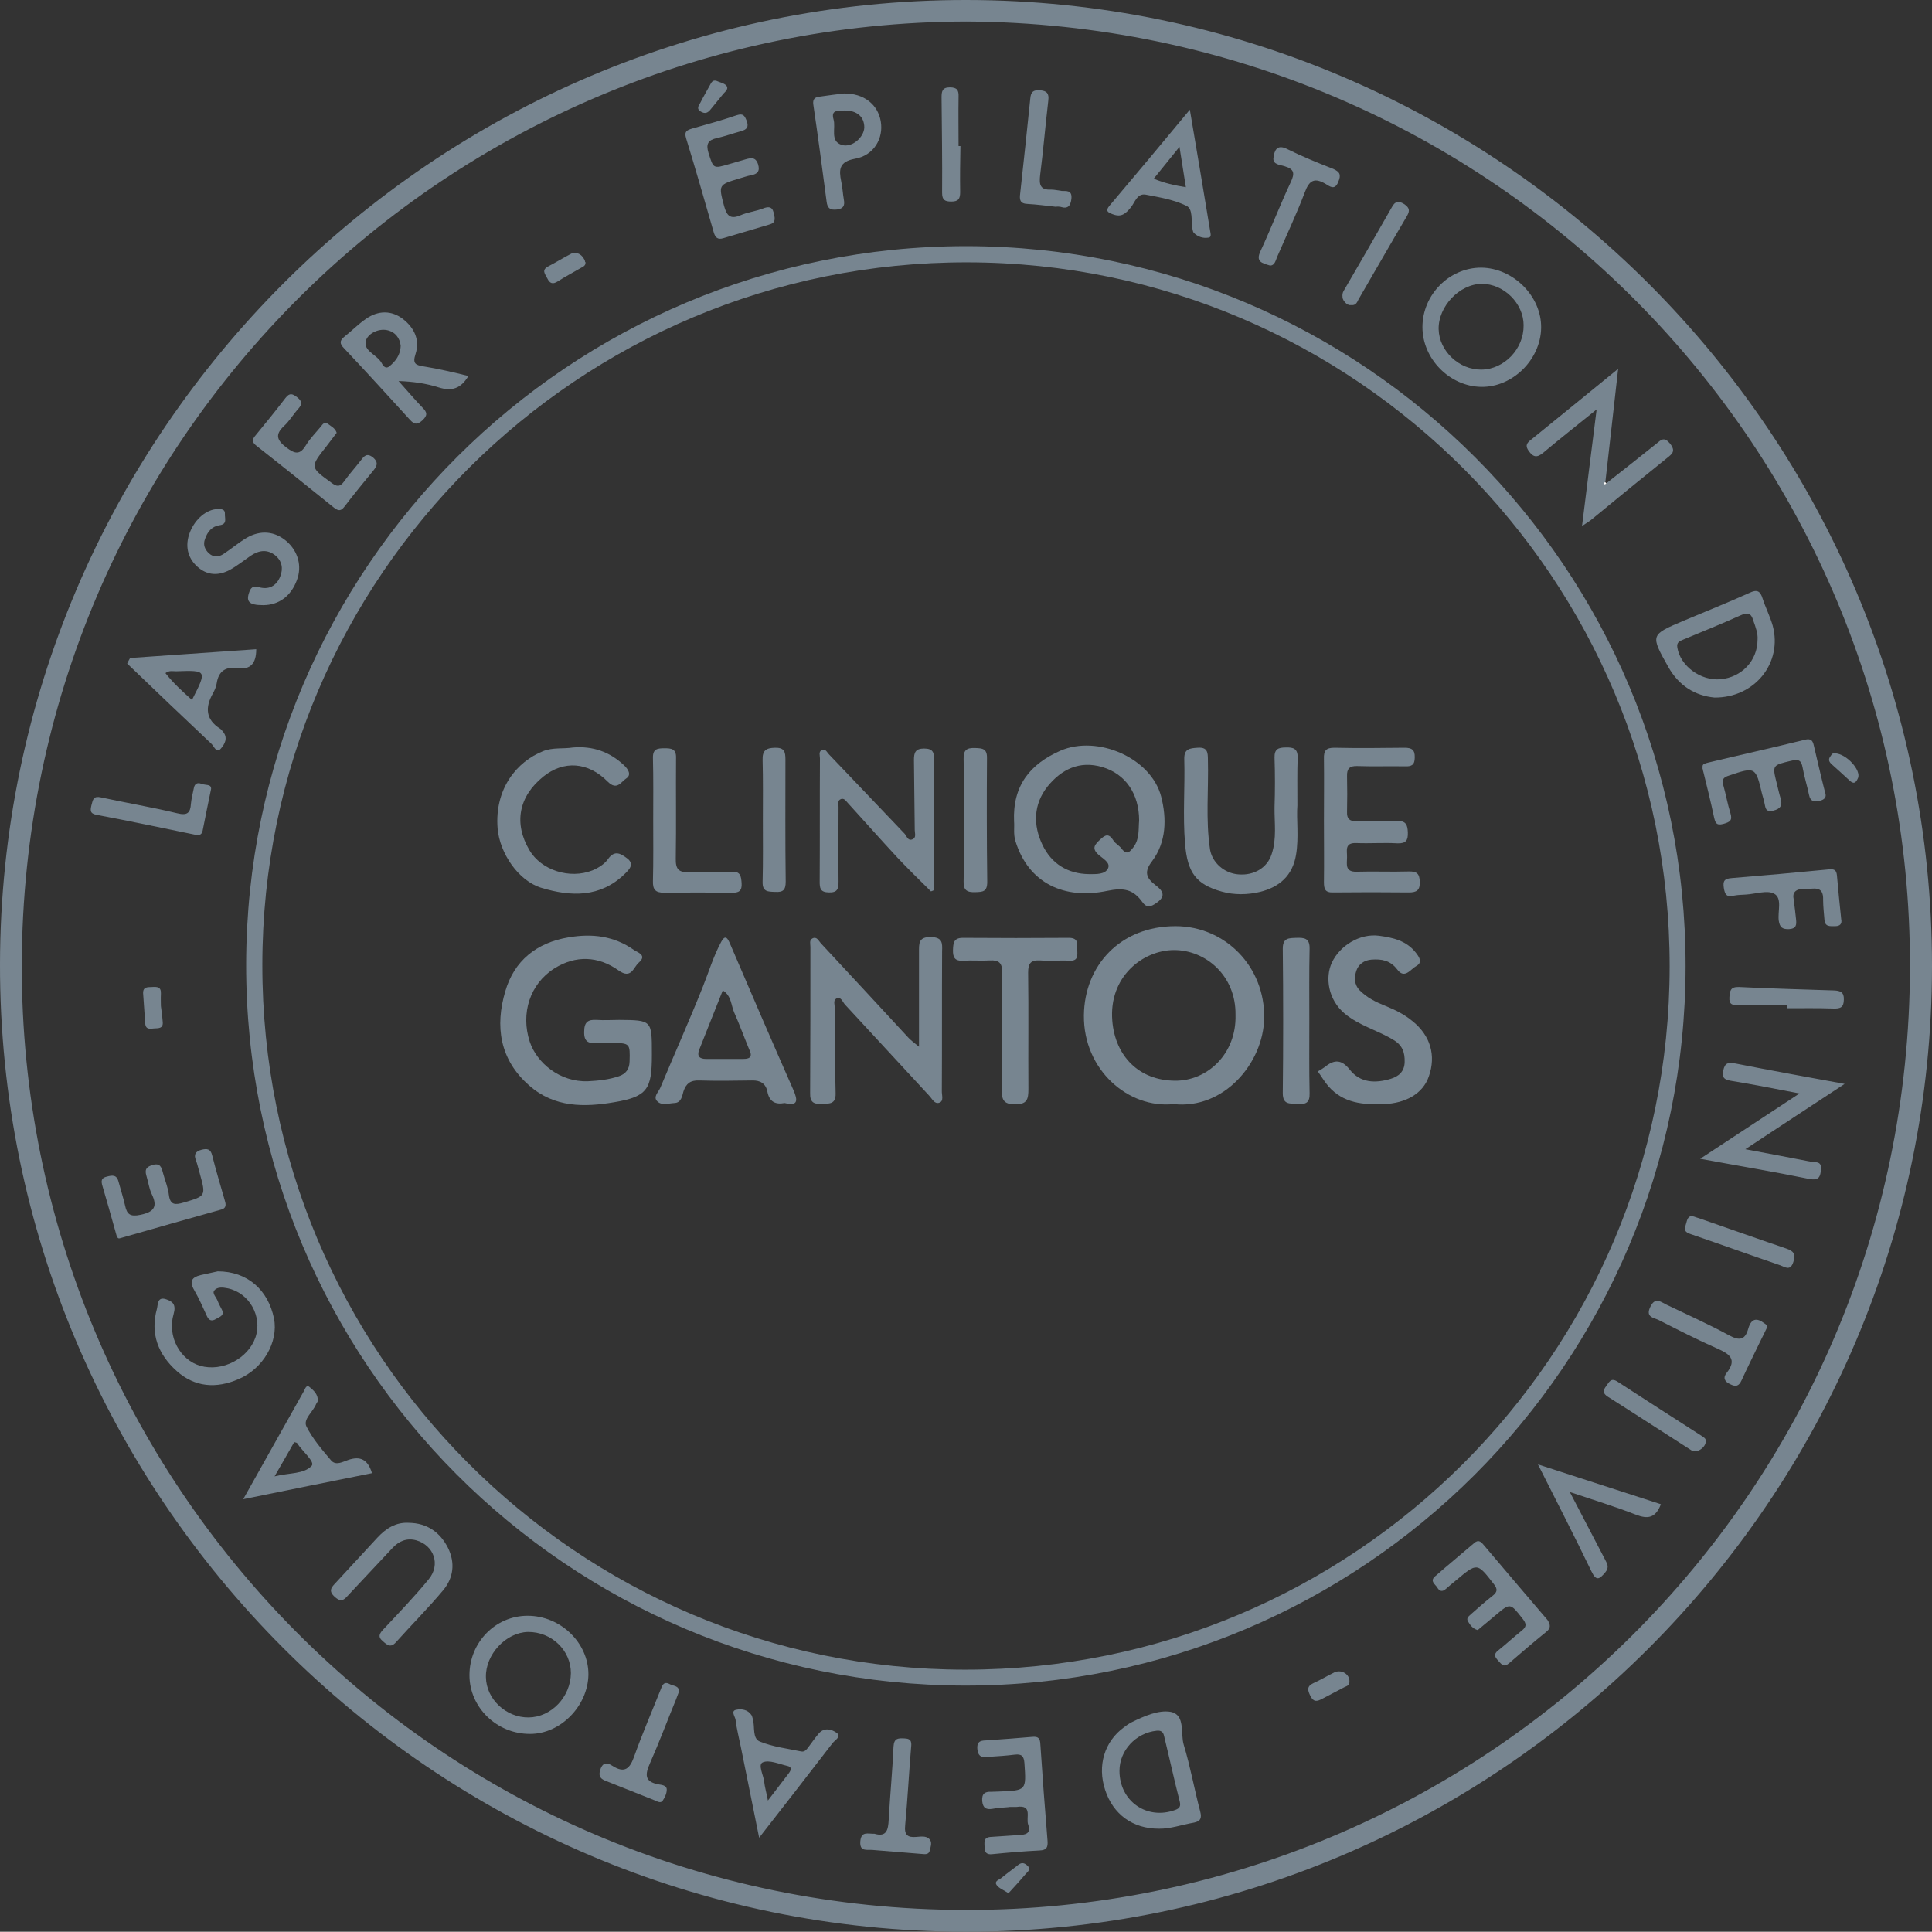 <?xml version="1.0" encoding="utf-8"?>
<!-- Generator: Adobe Illustrator 25.4.1, SVG Export Plug-In . SVG Version: 6.00 Build 0)  -->
<svg version="1.1" id="Calque_1" xmlns="http://www.w3.org/2000/svg" xmlns:xlink="http://www.w3.org/1999/xlink" x="0px" y="0px"
	 viewBox="0 0 727.6 727.5" style="enable-background:new 0 0 727.6 727.5;" xml:space="preserve">
<rect x="0" y="0" width="727.6" height="727.5" fill="#333333" stroke="none"/>
<style type="text/css">
	.st0{fill:#778590;}
	.st1{fill:#FDFDFD;}
</style>
<g>
	<path class="st0" d="M363.9,0C163.7-0.1,0.3,163,0,363.1c-0.3,200.6,163.1,364.3,363.7,364.4c200.4,0.1,363.8-163.2,363.9-363.6
		C727.7,163.6,564.3,0.1,363.9,0z M363.6,719.3C165.1,719,7.8,558.3,8.2,363.3C8.7,165.2,169,8.5,364,8.1
		c198.5,1,355.8,161.2,355.3,356.2C718.9,562.4,558.5,719.6,363.6,719.3z"/>
	<path class="st1" d="M641.4,289.6c0-0.2-0.1-0.3-0.1-0.5C641.2,289.3,641.3,289.5,641.4,289.6c0.1,0.3,0.2,0.6,0.2,1
		C641.5,290.3,641.4,290,641.4,289.6z M508.9,115c0.1,0,0.1,0,0.2,0c0,0,0.1,0,0.1,0H508.9z"/>
	<path class="st0" d="M363.9,92.7C214.4,92.7,93,213.7,92.7,363.1c-0.2,150,121,271.6,270.9,271.7c149.7,0,271.1-121.2,271.2-270.9
		C634.9,214.2,513.6,92.8,363.9,92.7z M363.4,628.8C217.2,628.7,98.6,509.7,98.8,363.3C98.9,217.1,218,98.5,364.4,98.8
		C510.4,99,628.9,217.9,628.8,364C628.7,510.3,509.8,628.9,363.4,628.8z"/>
	<path class="st0" d="M685.8,440.2c-0.2,2.9-0.7,4.5-4.4,3.8c-13.2-2.7-26.5-4.9-41.1-7.6c12.7-8.3,24.4-16.1,37.4-24.6
		c-9.4-1.8-17.4-3.4-25.4-4.7c-2.5-0.4-4-0.9-3.3-4c0.6-2.8,1.8-3.1,4.5-2.6c13.2,2.6,26.4,5,41.2,7.7
		c-12.9,8.5-24.7,16.2-37.4,24.6c9,1.7,17.1,3.2,25.2,4.8C684.1,437.7,686,437.5,685.8,440.2z"/>
	<path class="st0" d="M627.8,172.5c-9.6,7.7-19.1,15.5-28.6,23.3c-0.9,0.7-1.8,1.2-3.4,2.3c1.8-14.7,3.6-28.7,5.5-43.9
		c-7.3,5.9-13.8,11-20.1,16.3c-2.4,2-3.8,1.7-5.5-0.7c-1.1-1.6-1-2.6,0.4-3.8c10.8-8.8,21.6-17.5,33.3-27.1
		c-1.7,14.9-3.2,28.7-4.8,42.5c-0.4,0.3-0.6,0.7-0.1,1c0.1,0,0.4-0.3,0.6-0.5c6.2-4.9,12.5-9.8,18.7-14.8c1.8-1.5,2.9-2.7,5.1-0.1
		C631.2,169.9,629.8,170.9,627.8,172.5z"/>
	<path class="st0" d="M89.8,519.4c-8.3,3.6-16.4,3.1-23.3-3.1c-6.9-6.2-10-14-7.4-23.4c0.4-1.5,0.1-4.7,3.4-3.6
		c2.5,0.8,3.9,2,2.9,5.5c-2.5,8.5,2.4,17.4,10.1,19.6c8.2,2.3,17.9-2.7,20.7-10.7c2.7-7.9-2.3-16.8-10.4-18.5
		c-1.9-0.4-4-0.6-5.1,0.8c-0.9,1.1,0.8,2.6,1.3,4c0.4,1.1,1,2.1,1.5,3.1c1.2,2.3-0.7,2.8-2.1,3.6c-1.6,1-2.7,0.7-3.5-1.1
		c-1.5-3.3-3-6.7-4.8-9.8c-1.9-3.3-0.8-4.8,2.5-5.6c2.6-0.6,5.2-1.1,6.4-1.4c11.2,0,19,7,21.2,17.8
		C104.9,505.4,99.1,515.5,89.8,519.4z"/>
	<path class="st0" d="M557.8,100.8c-12,0-22.1,10.2-22.1,22.4c0,11.9,10.2,22.3,22.1,22.5c11.8,0.2,22.4-10.2,22.6-22.2
		C580.6,111.6,569.9,100.9,557.8,100.8z M557.9,139.2c-8.4,0.1-15.9-7-16.1-15.2c-0.2-8.6,7.9-17.1,16.3-17.1
		c8.3,0,15.7,7.4,15.7,15.6C573.9,131.4,566.5,139.1,557.9,139.2z"/>
	<path class="st0" d="M198.7,608.5c-12.1,0-21.9,10-21.9,22.4c0,12.1,10.3,22.2,22.9,22.1c11.4,0,21.7-10.5,21.9-22.3
		C221.7,618.8,211.2,608.5,198.7,608.5z M199.1,646.8c-8.5,0.1-16-6.9-16.1-15.2c-0.2-8.5,7.5-16.8,15.8-17
		c8.9-0.1,16.2,6.9,16.2,15.5C214.9,639.1,207.6,646.7,199.1,646.8z"/>
	<path class="st0" d="M667.6,235.6c-1-3.5-2.7-6.8-3.8-10.2c-0.9-2.9-2.1-3.5-5-2.1c-8.2,3.7-16.5,7-24.8,10.5
		c-12.5,5.3-12.5,5.3-5.7,17.4c4,7.1,10.1,10.8,17.4,11.5C660.9,262.8,671.4,249.6,667.6,235.6z M661.9,240.9
		c0,8-6.1,14.2-13.9,14.9c-7.5,0.7-15.2-5-16.3-11.9c-0.4-2.2,1.1-2.5,2.4-3.1c7.2-3,14.4-5.9,21.5-9.1c2.6-1.2,3.9-0.8,4.7,2
		C661.2,236.2,662.1,238.7,661.9,240.9z"/>
	<path class="st0" d="M452,682.2c-2.2-8.3-3.7-16.9-6.2-25.1c-1.3-4.3,0.7-11.3-4.9-12.4c-4.6-0.8-10,1.6-14.7,3.9
		c-1,0.5-2,1.2-2.9,1.9c-7.4,5.4-10.1,14.5-7.1,23.6c3,9.2,10.4,14.6,20.2,14.6c4.3,0.1,8.7-1.5,13.3-2.3
		C452,685.9,452.7,684.9,452,682.2z M442.7,681.6c-10.7,4-21.1-3.2-21.1-14.7c0-7.7,6.2-14.3,14-15.1c1.8-0.2,2.5,0.6,2.8,2
		c2,8.2,3.8,16.5,5.9,24.7C444.7,680.2,444.3,681,442.7,681.6z"/>
	<path class="st0" d="M159.6,138c-3.1-0.5-4.3-1-3.1-4.7c1.7-5.2-0.4-9.8-4.8-13.2c-4.2-3.2-9.2-3.3-13.9,0c-2.9,2-5.3,4.5-8.1,6.7
		c-1.9,1.5-1.8,2.7-0.1,4.4c8.3,8.8,16.5,17.8,24.7,26.8c1.7,1.9,2.8,2.1,4.8,0.3c2-1.9,1.8-3,0-4.8c-3.1-3.2-6-6.7-9-10
		c5.5,0.2,10.4,0.9,15.1,2.4c4.8,1.5,8.3,0.6,11.2-4.3C170.7,140.2,165.2,138.9,159.6,138z M146.6,138c-1.6,1.2-2.5-0.6-3-1.5
		c-1.8-3-6.9-4.4-5.8-8.2c0.7-2.5,4.4-4.6,7.8-4c3.2,0.6,5,3,5.3,5.9C150.8,133.8,148.9,136.1,146.6,138z"/>
	<path class="st0" d="M49,247.8c-0.4,0.7-0.8,1.4-1.1,2.1C58.4,260,69,270.1,79.6,280.1c1,0.9,1.9,3.8,3.6,1.8
		c1.3-1.5,2.8-3.9,0.8-6.3c-0.3-0.4-0.6-0.8-1-1.1c-5.6-3.5-5.8-8.1-2.8-13.4c0.6-1.1,1.2-2.4,1.4-3.7c0.7-4.7,3.4-6.4,7.9-5.8
		c4.8,0.7,7-1.7,7-7.1C80.7,245.6,64.8,246.7,49,247.8z M72.3,263.6c-3.6-3.2-7-6.3-10-10.1c1.4-1.1,2.8-0.7,4-0.7
		C78,252.4,78,252.4,72.3,263.6z"/>
	<path class="st0" d="M166.9,598.9c-5.7,6.8-11.9,13-17.8,19.6c-2,2.2-3.3,1-4.9-0.4c-2.1-1.7-1.2-3,0.2-4.5
		c5.8-6.2,11.7-12.3,17.1-18.9c4.5-5.5,1.9-12.7-4.7-14.6c-3.6-1-6.6,0.3-9,2.9c-5.5,5.8-10.9,11.7-16.4,17.5
		c-1.5,1.6-2.6,3.3-5.2,1c-2.8-2.4-1.3-3.8,0.4-5.6c5.2-5.6,10.4-11.3,15.6-16.9c3.2-3.4,6.9-5.8,11.8-5.5
		c6.8,0.1,11.7,3.5,14.7,9.4C171.5,588.6,170.8,594.2,166.9,598.9z"/>
	<path class="st0" d="M131.2,549.8c-2.1,0.7-4.7,2.3-6.5,0.2c-3.4-4-7-8.2-9.3-12.8c-1.3-2.7,2.4-5.4,3.6-8.3
		c0.2-0.5,0.6-0.9,0.7-1.3c0.1-2.5-1.6-4-3.2-5.3c-1.1-0.9-1.6,0.7-2,1.5c-7.5,13.3-14.9,26.6-22.9,40.8c16.7-3.4,32.5-6.6,48.5-9.8
		C138.5,549.6,135.7,548.3,131.2,549.8z M117.4,552c-2.9,3.2-8.4,2.6-14,4c2.9-5,5.2-9,7.4-12.9c0.6,0.2,1,0.2,1.1,0.4
		C113.8,546.5,118.7,550.5,117.4,552z"/>
	<path class="st0" d="M391.5,696.9c-6,0.3-11.9,0.8-17.9,1.4c-1.9,0.2-2.8-0.6-2.8-2.5c0-1.8-0.6-3.8,2.3-4c3.5-0.2,7-0.5,10.5-0.7
		c2.6-0.1,4.8-0.5,3.6-4c-0.9-2.6,1.8-7.5-4.3-6.6c-0.3,0-0.6,0-0.9,0c-0.5,0-1,0-1.6,0c-0.3,0-0.5,0.1-0.8,0.1
		c-1.9,0.2-3.8,0.2-5.7,0.6c-2.5,0.4-3.7-0.2-4-2.9c-0.2-2.8,1-3.6,3.4-3.5c1,0,2-0.1,3-0.1c10.3-0.4,10.2-0.4,9.5-10.7
		c-0.2-2.6-1-3.5-3.6-3.2c-3.1,0.4-6.3,0.6-9.4,0.8c-2.1,0.2-4.3,0.7-4.7-2.7c-0.4-3.5,1.7-3.4,3.9-3.5c5.6-0.4,11.3-0.8,16.9-1.3
		c2.3-0.2,2.8,0.8,2.9,2.8c0.8,12.1,1.7,24.2,2.7,36.3C394.7,695.7,394.2,696.8,391.5,696.9z"/>
	<path class="st0" d="M315.1,652.6c-1.8-1.3-4.6-2.2-6.7,0.2c-1.4,1.6-2.6,3.4-3.9,5.1c-0.7,0.9-1.4,2-2.8,1.7
		c-5.2-1.1-10.6-1.7-15.5-3.7c-3-1.2-1.8-5.6-2.7-8.6c-0.2-0.5-0.2-1-0.5-1.4c-1.4-2.1-3.8-2.4-5.7-2c-2.2,0.4-0.5,2.5-0.3,3.7
		c0.4,3.4,1.3,6.8,2,10.3c2.2,11,4.5,22.1,6.9,34.2c9.8-12.6,18.8-24.1,27.7-35.7C314.4,655.4,317,654,315.1,652.6z M297,667.9
		c-2.4,3.1-4.8,6.3-7.8,10.2c-0.6-3.2-1.2-5.1-1.4-7.1c-0.3-2.6-2.5-6.5-0.5-7.3c2.4-1,6,0.6,9,1.3C298.4,665.4,298,666.6,297,667.9
		z"/>
	<path class="st0" d="M455.7,86.7c-2.4-14.7-4.9-29.4-7.6-45.4c-10.5,12.7-20.3,24.4-30.2,36.1c-1.6,1.9-1,2.5,1.2,3.3
		c3.2,1.2,4.8-0.2,6.7-2.5c1.6-1.9,2.4-5.5,5.7-4.9c5.2,1,10.6,1.9,15.3,4.2c2.6,1.2,1.7,5.7,2.3,8.8c0.1,0.5,0.2,1.1,0.5,1.4
		c1.5,1.5,3.5,2.1,5.4,1.8C456.5,89.4,455.8,87.7,455.7,86.7z M434.5,67.3c3.1-3.8,6-7.4,9.7-12c0.9,5.8,1.6,10.2,2.4,15.2
		C442.3,69.8,438.6,69,434.5,67.3z"/>
	<path class="st0" d="M289.6,84.6c-5.7,1.7-11.5,3.4-17.2,5.1c-2,0.6-3-0.1-3.6-2.2c-3.4-11.8-6.8-23.7-10.4-35.4
		c-0.8-2.6,0.3-3.1,2.3-3.7c5.6-1.6,11.2-3.1,16.7-5c2.5-0.8,3,0.1,3.8,2.1c0.9,2.4,0,3.3-2.1,3.9c-3,0.8-6,1.9-9.1,2.6
		c-3.3,0.7-4.2,2.2-3.2,5.5c1.9,6,1.7,6.1,7.8,4.3c2.1-0.6,4.1-1.2,6.2-1.8c2.1-0.6,3.8-0.9,4.7,1.9c0.8,2.6-0.3,3.7-2.7,4.1
		c-1.5,0.3-2.9,0.8-4.3,1.2c-8,2.4-7.9,2.4-5.8,10.4c1,3.6,2.3,5.1,6.1,3.5c2.7-1.2,5.8-1.5,8.6-2.6c3.7-1.5,3.8,1.1,4.2,2.6
		C292.2,83.8,290.9,84.2,289.6,84.6z"/>
	<path class="st0" d="M685.3,301.6c-2,0.5-3.5,0.3-4-2.2c-0.7-3.4-1.8-6.8-2.4-10.2c-0.5-2.8-1.4-3.4-4.3-2.7
		c-7.1,1.7-7.2,1.6-5.5,8.4c0.5,1.9,0.9,3.9,1.5,5.8c0.7,2.5,0.1,3.9-2.8,4.6c-3,0.7-2.9-1.2-3.3-2.9c-0.2-1.1-0.6-2.2-0.9-3.4
		c-2.4-10.2-2.5-10.3-12.5-6.9c-1.9,0.6-2.8,1.4-2.1,3.6c1,3.5,1.6,7.1,2.7,10.6c0.8,2.7-0.2,3.3-2.7,4c-2.7,0.7-3-0.5-3.5-2.6
		c-1.2-5.7-2.6-11.3-4-17c-0.1-0.3-0.2-0.6-0.2-1c-0.1-0.2-0.1-0.3-0.1-0.5c0-0.2,0-0.3,0-0.4c0-0.1,0-0.2,0-0.2v0
		c0-0.1,0-0.1,0-0.2c0.1-0.2,0.1-0.3,0.2-0.4c0,0,0.1-0.1,0.1-0.1c0.1-0.1,0.2-0.2,0.3-0.2c0.4-0.2,1-0.4,1.5-0.5
		c12.1-2.9,24.3-5.6,36.4-8.6c2.3-0.6,3,0.3,3.4,2.2c1.4,5.8,2.7,11.7,4.2,17.5C688,300.1,687.3,301.1,685.3,301.6z"/>
	<path class="st0" d="M83.4,455.5c-12.5,3.5-24.9,7-38.1,10.8c-1.3,0.5-1.4-1.2-1.8-2.4c-1.6-5.7-3.2-11.5-4.9-17.2
		c-0.6-2-0.5-3.1,1.7-3.6c1.9-0.5,3.6-0.8,4.3,1.8c0.8,3,1.8,6,2.5,9.1c0.7,3.4,2,4.3,5.8,3.5c5.3-1.1,6.5-3.2,4.2-7.9
		c-0.9-1.9-1.2-4.2-1.8-6.2c-0.6-2.1-1-3.6,1.9-4.6c3.2-1,3.6,0.8,4.2,3c0.7,2.7,1.9,5.4,2.2,8.2c0.5,3.9,2.4,3.8,5.5,2.9
		c8.5-2.5,8.5-2.4,6.1-11.1c-0.5-1.6-0.8-3.2-1.4-4.8c-0.9-2.2-0.2-3.4,2.1-4c2-0.5,3.4-0.4,4,2.1c1.4,5.6,3.1,11.2,4.7,16.8
		C85,453.2,85.5,454.9,83.4,455.5z"/>
	<path class="st0" d="M140.7,177.1c-3.7,4.5-7.4,9-10.9,13.6c-1.3,1.7-2.2,1.9-4,0.5c-9.7-7.8-19.4-15.6-29.2-23.3
		c-1.8-1.4-1.7-2.4-0.3-4c3.8-4.6,7.6-9.3,11.2-14c1.6-2.1,2.7-1.6,4.4-0.3c1.9,1.5,2,2.6,0.4,4.4c-1.9,2.1-3.3,4.6-5.4,6.5
		c-3.4,3.2-2.6,5.3,0.9,8c3.2,2.4,5.1,3,7.4-0.8c1.5-2.5,3.7-4.7,5.6-7c0.7-0.9,1.4-2.1,2.8-1c1.1,0.9,2.6,1.5,3.2,3.3
		c-1.2,1.6-2.5,3.3-3.8,5c-6.3,8-6.3,7.9,1.8,13.8c2,1.5,3.2,1.7,4.8-0.5c1.9-2.7,4.2-5.2,6.2-7.8c1.3-1.7,2.3-3.1,4.7-1.2
		C142.3,173.9,142.3,175.1,140.7,177.1z"/>
	<path class="st0" d="M582.4,614.5c-4.8,3.9-9.5,7.9-14.1,11.9c-2,1.7-2.8,0.4-4-0.9c-1.3-1.4-2-2.5,0-4c3-2.4,5.8-5,8.8-7.4
		c1.9-1.5,1.8-2.6,0.3-4.5c-4.7-6-4.6-6-10.3-1.2c-2.2,1.9-4.6,3.8-6.6,5.5c-2-0.6-2.8-1.9-3.6-3.2c-0.9-1.4,0.4-2.1,1.2-2.9
		c2.6-2.3,5.2-4.6,8-6.8c1.8-1.4,2-2.5,0.5-4.4c-6.3-8.1-6.2-8.2-14.3-1.4c-1.3,1.1-2.6,2.1-3.8,3.2c-1.3,1.2-2.4,0.9-3.2-0.5
		c-0.8-1.3-2.9-2.4-0.9-4.2c4.9-4.3,9.9-8.4,14.8-12.6c1.7-1.5,2.7-0.3,3.7,0.9c8,9.4,15.9,18.8,23.9,28.1
		C584,612,584,613.2,582.4,614.5z"/>
	<path class="st0" d="M111.8,218.5c-2.2,6-6.8,9.4-12.7,9.4c-5.1,0-6.5-1.2-5.3-4.7c0.6-1.9,1.5-2.7,3.6-2.1
		c3.7,1.1,6.6-0.3,8.1-3.9c1.2-3,0.8-5.9-1.9-8.1c-3.1-2.4-6.2-1.8-9.2,0.2c-2.6,1.8-5.1,3.8-7.8,5.3c-4.3,2.3-8.6,2.2-12.4-1.3
		c-3.6-3.3-4.6-7.9-2.7-12.8c2-5.1,6.3-8.7,10.5-8.8c1.4,0,2.8,0,2.7,1.9c-0.1,1.6,1,3.8-2,4.2c-2.9,0.4-4.6,2.5-5.5,5.2
		c-0.8,2.1-0.1,3.9,1.5,5.4c1.8,1.6,3.7,1.4,5.5,0.2c2.9-1.9,5.6-4.2,8.6-6c5.3-3.1,10.7-2.6,15.2,1.3
		C112.3,207.7,113.8,213.3,111.8,218.5z"/>
	<path class="st0" d="M331.7,45.7c-1.1-6.4-6.4-10.6-13.9-10.5c-2.6,0.3-5.9,0.7-9.2,1.2c-1.7,0.2-2.6,0.9-2.3,3
		c1.8,12.2,3.4,24.3,5,36.5c0.3,2.5,1.3,3.3,3.9,3c2.5-0.3,3-1.6,2.6-3.7c-0.4-2.3-0.5-4.6-1-6.9c-0.9-4.4-0.8-7.4,5.1-8.5
		C329.1,58.6,332.8,52.1,331.7,45.7z M317.1,54.6c-4.7-1.4-2.2-6.4-3.2-9.7c-1.1-3.9,2.2-3,4.2-3.3c4.7,0,7.4,2.4,7.4,6.4
		C325.4,51.6,321,55.7,317.1,54.6z"/>
	<path class="st0" d="M625.5,566.5c-2,5.2-4.9,5.7-9.5,3.9c-7.7-3-15.6-5.4-24.8-8.5c4.9,9.4,9,17.3,13.2,25.3
		c0.8,1.6,1.8,3,0.2,4.9c-2.2,2.6-3.4,3.6-5.3-0.4c-6.3-13.1-13-26.1-20.1-40.2C595.3,556.7,610.3,561.6,625.5,566.5z"/>
	<path class="st0" d="M691.1,348.8c-1.9,0-3.8,0.3-4-2.4c-0.2-2.5-0.5-5-0.5-7.5c0.2-5.7-3.8-4-6.9-4.1c-3.8-0.2-4.7,1.7-4.2,3.8
		c0.4,3.3,0.7,5.5,0.9,7.6c0.2,2,0.2,3.5-2.6,3.7c-2.5,0.1-3.5-0.6-3.9-3.1c-0.5-3.5,1.4-8.5-1.7-10.2c-2.6-1.5-7.1,0.1-10.7,0.3
		c-1.5,0.1-3,0.1-4.5,0.4c-2.7,0.7-3.4-0.4-3.8-2.9c-0.4-2.6,0.2-3.5,2.9-3.7c12.3-1,24.5-2.1,36.8-3.3c2-0.2,2.7,0.4,2.9,2.3
		c0.5,5.5,1,10.9,1.6,16.4C693.8,347.9,693,348.8,691.1,348.8z"/>
	<path class="st0" d="M244.8,664c-1.8,4.1-2.3,7,3.2,8c1.1,0.2,3.1,0.3,3.1,2c0,1.4-0.7,2.9-1.5,4.1c-0.8,1.2-2.1,0.3-3.1-0.1
		c-6-2.4-12-4.8-18.1-7.2c-2.2-0.8-3.2-1.8-2.3-4.4c1-3,2.8-2.5,4.5-1.4c4.8,3.1,6.7,0.9,8.3-3.7c3-8.4,6.6-16.7,9.9-25
		c0.6-1.6,1.2-3.3,3.5-2c1.3,0.7,3.5,0.5,3.4,2.8c-0.4,1.1-0.8,2-1.1,2.9C251.3,648,248.3,656.1,244.8,664z"/>
	<path class="st0" d="M350.2,696.8c-0.4,1.8-1.8,1.5-3.2,1.4c-6.1-0.5-12.3-1-18.4-1.5c-2.1-0.2-4.9,0.8-4.6-3.2
		c0.3-4,2.9-2.8,5.3-2.9c4.7,1.4,5.2-1.6,5.4-5.4c0.5-9.1,1.4-18.3,1.8-27.4c0.2-3.3,1.8-3.2,4.2-3.1c2.8,0.1,2.6,1.7,2.4,3.7
		c-0.8,9.6-1.3,19.3-2.2,28.9c-0.4,3.7,0.8,4.8,4.2,4.5c1.6-0.1,3.5-0.5,4.8,0.7C351.2,693.7,350.5,695.3,350.2,696.8z"/>
	<path class="st0" d="M504,68.5c-1.3,3.3-3.2,1.7-4.7,0.8c-4.2-2.5-6.2-1.5-7.9,3.1c-3.1,8.2-6.9,16.2-10.4,24.3
		c-0.6,1.4-0.9,3.3-2.7,3.3c-3-0.9-5.5-1.4-3.6-5.4c4-8.6,7.4-17.5,11.4-26c1.6-3.4,1.3-4.9-2.3-6c-1.6-0.5-4.6-0.6-4.2-3.2
		c0.3-2.4,1.1-5.3,5.1-3.3c5.6,2.8,11.5,5.2,17.4,7.5C504.5,64.7,505.2,65.7,504,68.5z"/>
	<path class="st0" d="M665.3,500.3c-0.7,1.5-1.6,3.3-2.5,5.1c-2.3,4.8-4.7,9.6-6.9,14.4c-1,2.2-2.1,2.6-4.3,1.5
		c-2.2-1-2.8-2.5-1.3-4.3c4-5.1,1-7.1-3.5-9.1c-7.5-3.3-14.7-7-22-10.7c-1.9-1-5.2-1-3.3-5c1.8-3.8,3.8-2,6-0.9
		c7.9,3.8,16,7.4,23.7,11.6c3.9,2.1,6,1.8,7.2-2.5c1.1-3.8,3.1-4.3,6.1-2C665.1,498.8,665.7,499.1,665.3,500.3z"/>
	<path class="st0" d="M403.5,74.8c-0.3,2.7-1.3,4-4.1,3.1c-0.5-0.1-1-0.1-1.5-0.1c0,0,0,0,0,0.1c-3.6-0.4-7.3-0.9-10.9-1.1
		c-2.9-0.1-3.1-1.6-2.8-3.9c1.3-11.9,2.6-23.8,3.8-35.7c0.2-2.6,1.1-3.4,3.7-3.2c2.6,0.2,3.4,1.2,3.1,3.8
		c-1.1,9.4-1.9,18.9-3.1,28.3c-0.4,3.5,0.1,5.5,4.1,5.3c1.3,0,2.6,0.3,4,0.5C401.6,72,403.8,71.5,403.5,74.8z"/>
	<path class="st0" d="M79.5,297.1c-1.2,5.7-2.2,10.8-3.2,15.8c-0.4,1.8-1.6,1.7-3.1,1.4c-12.2-2.5-24.4-5.1-36.7-7.4
		c-2.8-0.5-2.5-1.8-2-3.9c0.5-2,0.8-3.3,3.5-2.7c9.6,2.1,19.3,3.7,28.8,6c3.7,0.9,4.9-0.1,5.1-3.6c0.2-2,0.7-3.9,1.1-5.9
		c0.3-1.7,1.4-2.2,2.9-1.6C77.3,295.8,79.6,295.2,79.5,297.1z"/>
	<path class="st0" d="M694.4,376.4c0,3-1.3,3.5-4,3.4c-5.8-0.2-11.6-0.1-17.4-0.1v-1.1c-6.1,0-12.2,0-18.4,0c-2.1,0-3.5-0.3-3.3-3
		c0.2-2.4,0.3-4,3.6-3.9c11.9,0.6,23.9,0.9,35.8,1.3C693,373.1,694.5,373.6,694.4,376.4z"/>
	<path class="st0" d="M529.9,81.3c-6.2,10.5-12.2,21-18.3,31.5c-0.1,0.2-0.2,0.4-0.3,0.6c-0.1,0.2-0.2,0.4-0.3,0.5
		c0,0-0.1,0.1-0.1,0.2c-0.1,0.1-0.2,0.2-0.3,0.3c0,0-0.1,0.1-0.2,0.1c-0.1,0.1-0.3,0.2-0.4,0.3c0,0-0.1,0-0.1,0
		c-0.1,0-0.1,0-0.2,0.1c-0.1,0-0.1,0-0.2,0c-0.1,0-0.2,0-0.3,0c-0.1,0-0.3,0-0.4,0c-0.1,0-0.1,0-0.2,0c0,0-0.1,0-0.1,0
		c-0.1,0-0.2,0-0.2,0c-0.1,0-0.2,0-0.3-0.1c-0.1,0-0.3-0.1-0.4-0.1c-0.1-0.1-0.2-0.1-0.3-0.2c0,0,0,0,0,0c-0.1-0.1-0.2-0.1-0.3-0.2
		c-0.1-0.1-0.2-0.2-0.3-0.3c0,0-0.1-0.1-0.1-0.1c-0.3-0.3-0.6-0.7-0.8-1.2c0-0.1-0.1-0.2-0.1-0.2c0-0.1-0.1-0.2-0.1-0.4
		c0-0.1,0-0.2,0-0.3c-0.1-0.7,0-1.5,0.4-2.2c6.1-10.5,12.2-21,18.2-31.6c1.3-2.4,2.6-2.4,4.7-1.1C530.7,78.2,531.1,79.2,529.9,81.3z
		"/>
	<path class="st0" d="M675.4,475.2c-1.1,3.6-3.1,2-5,1.3c-11.1-3.8-22.2-7.8-33.3-11.6c-1.8-0.6-3.2-1.2-2.3-3.4
		c0.5-1.4,0.5-3.3,2.3-3.6c1.2,0.4,2,0.7,2.8,0.9c11,3.8,21.9,7.7,32.8,11.4C675.3,471.1,676.4,472.1,675.4,475.2z"/>
	<path class="st0" d="M642.4,542.7c0.1,2.4-3.4,4.8-5.4,3.5c-10.5-6.7-20.9-13.5-31.5-20.2c-2-1.3-1.8-2.4-0.6-4
		c1.1-1.4,1.7-3.3,4.2-1.7c10.6,6.9,21.2,13.7,31.8,20.5C641.6,541.3,642.5,541.7,642.4,542.7z"/>
	<path class="st0" d="M361.6,72.3c0,2.5-0.6,3.6-3.3,3.6c-2.5,0-3.5-0.6-3.5-3.3c0.1-12-0.1-24-0.2-35.9c0-2.2,0.2-3.8,3.1-3.8
		c2.8,0,3.4,1.1,3.3,3.6c-0.1,6.2,0,12.3,0,18.5c0.2,0,0.4,0,0.7,0C361.6,60.7,361.5,66.5,361.6,72.3z"/>
	<path class="st0" d="M61.3,385.1c0.1,2.3-1.7,2.1-3.2,2.2c-1.4,0.1-3.2,0.6-3.4-1.8c-0.3-3.8-0.5-7.6-0.8-11.4
		c-0.1-2.6,1.8-2.3,3.4-2.4c1.8-0.1,3.4-0.1,3.3,2.4c-0.1,2,0,4,0,4.8C61,381.8,61.2,383.5,61.3,385.1z"/>
	<path class="st0" d="M508.2,633.2c0.1,1.6-1.1,1.8-1.9,2.2c-2.8,1.5-5.6,2.9-8.4,4.4c-1.9,1-3.2,1.3-4.4-1.1c-1-2-1.5-3.6,1.1-4.8
		c2.7-1.2,5.3-2.8,8-4.1C505.3,628.6,508.3,630.6,508.2,633.2z"/>
	<path class="st0" d="M220.5,99c0,1.2-1.1,1.5-1.9,2c-2.9,1.7-5.8,3.2-8.6,5c-1.9,1.2-3,0.7-3.9-1.2c-0.8-1.6-2.3-3.1,0.4-4.5
		c2.9-1.5,5.8-3.3,8.7-4.8c0.6-0.3,1.3-0.4,2-0.2c0.1,0,0.2,0,0.3,0.1c0.4,0.1,0.7,0.3,1,0.5c0.2,0.1,0.4,0.3,0.6,0.5
		c0.2,0.2,0.4,0.4,0.5,0.6c0.2,0.3,0.4,0.6,0.6,1c0,0.1,0.1,0.2,0.1,0.4c0,0.1,0,0.2,0.1,0.3C220.5,98.6,220.5,98.8,220.5,99z"/>
	<path class="st0" d="M272.1,35.7c-1.4,1.8-3,3.6-4.4,5.4c-1.1,1.4-2.1,1.9-3.8,0.9c-1.8-1.1-0.7-2.3-0.1-3.4
		c1.1-2.2,2.4-4.4,3.6-6.6c0.5-0.9,0.9-1.9,2.3-1.6c1.3,0.6,3.1,0.9,3.9,1.9C274.6,33.7,272.8,34.7,272.1,35.7z"/>
	<path class="st0" d="M386.4,705.6c-2.1,2.5-4.3,4.9-6.6,7.4c-1.8-1.2-3.5-1.8-4.4-3c-1.2-1.6,1-2.1,1.8-2.8c2-1.7,4.2-3.2,6.3-4.9
		c1.4-1.1,2.5-0.6,3.5,0.4C388.4,704,387.1,704.8,386.4,705.6z"/>
	<path class="st0" d="M699.7,293.1c-0.8,1.8-1.6,2.3-3.2,0.8c-2.1-2-4.4-4-6.6-6c-1-0.9-1.5-1.8-0.6-3c0.5-0.7,0.8-1.4,1.7-1.2
		C695.4,283.8,701.1,290.2,699.7,293.1z"/>
	<path class="st1" d="M605,182c-0.2,0.2-0.5,0.5-0.6,0.5c-0.5-0.4-0.3-0.7,0.1-1C604.6,181.7,604.8,181.9,605,182z"/>
	<path class="st0" d="M442.7,348.8c-20.8,0-34.3,14.8-34.5,33.6C408,403,425,417.6,442,415.8c18.9,2.1,33.8-15.4,34.1-32.4
		C476.4,364,461.4,348.8,442.7,348.8z M442.5,407c-13.6-0.1-22.5-9.3-23.6-22.5c-1.4-16.7,11.5-26.6,23.1-26.7
		c12-0.1,23.5,9.6,23.3,24.4C465.7,396.9,454.7,407.1,442.5,407z"/>
	<path class="st0" d="M245.5,396.8v0.5c0,12.8-1.6,15.7-14.2,17.8c-11.1,1.9-22.5,2.1-32-6.3c-11.2-9.8-12.9-22.4-9-35.5
		c3.3-11.4,11.7-18.3,23.9-20.3c8.9-1.5,17.1-0.5,24.6,4.8c1.3,0.9,5,1.9,1.8,4.7c-2.1,1.8-2.8,6.4-7.6,3
		c-7.7-5.5-16.2-5.8-24.2-0.8c-9.2,5.8-12.8,16.9-9.3,27.6c2.6,7.9,11.3,15.3,21.9,14.9c4-0.2,7.9-0.6,11.7-1.9
		c2.6-0.9,3.9-2.6,4-5.5c0.2-6.8,0.2-7-6.7-7c-1.8,0-3.7-0.1-5.5,0c-3,0.2-5-0.2-4.9-4.2c0-3.7,1.4-4.7,4.7-4.5c2.8,0.2,5.7,0,8.5,0
		C245.5,384.2,245.5,384.2,245.5,396.8z"/>
	<path class="st0" d="M353.7,415.3c-1.8,0.6-2.7-1.6-3.8-2.7c-10.6-11.4-21.1-22.9-31.7-34.3c-0.9-1-1.5-3.2-3.3-2.2
		c-1.2,0.7-0.5,2.4-0.5,3.7c0.1,10.7,0,21.3,0.3,32c0.1,4.2-2.5,3.8-5.2,3.9c-3.1,0.2-4.5-0.6-4.4-4.1c0.1-18.3,0.1-36.6,0.1-55
		c0-1.1-0.5-2.6,0.8-3.2c1.6-0.8,2.3,0.9,3.1,1.8c11.1,11.9,22.1,23.8,33.1,35.7c0.9,0.9,1.9,1.7,3.9,3.3c0-12.7,0-24.2,0-35.7
		c0-3.2-0.2-5.7,4.5-5.6c4.4,0.1,4.3,2.3,4.2,5.3c-0.1,17.5,0,35-0.1,52.5C354.6,412.4,355.6,414.7,353.7,415.3z"/>
	<path class="st0" d="M435.1,333.3c-3.5-2.7-4.3-5-1.2-9c5.4-7.2,5.5-16.1,3.4-24.3c-3.8-14.6-24-23.3-37.9-17.3
		c-11.4,5-18.1,13.1-17.5,26.7c0.2,2-0.3,4.7,0.5,7.3c4.9,16,18.5,22.2,34.6,18.8c6.3-1.3,9.8-0.5,13.2,4.2c1.6,2.3,3.2,1.9,5.4,0.3
		C439.5,337.3,437.6,335.2,435.1,333.3z M426.9,319c-1.3,1.7-2.5,3.3-4.5,0.6c-0.9-1.2-2.4-1.9-3.1-3.1c-1.7-2.7-3-2.2-5-0.3
		c-1.9,1.8-3.3,3.2-0.7,5.6c1.6,1.5,4.7,3,3.7,5.2c-1.1,2.4-4.5,2.2-7.2,2.2c-8-0.1-14.1-3.9-17.5-11c-3.6-7.5-3.4-15.3,1.9-22
		c5.2-6.4,12-9.9,20.7-7.3c8.7,2.6,13.8,10.1,13.8,20.1C428.7,312.4,429.2,315.9,426.9,319z"/>
	<path class="st0" d="M538.1,405.4c-2.2,6.4-8.6,10.1-16.9,10.4c-7.8,0.3-15.3-0.3-20.9-6.7c-1.5-1.7-2.6-3.7-4-5.6
		c1-0.6,1.9-1.1,2.7-1.7c3.5-2.9,6.3-2.8,9.3,1c4,5.1,9.7,5.2,15.4,3.5c3-0.9,5.2-2.7,5.3-6.3c0.1-3.6-0.8-6.3-4.1-8.3
		c-6-3.7-13-5.4-18.5-10c-6.3-5.3-7.4-13.7-4.8-19.2c3-6.4,10.5-11,17.7-10.1c5.2,0.7,10.4,1.8,14,6.5c1.4,1.8,2.4,3.6,0.1,4.9
		c-2.2,1.2-4.4,5.1-7.2,1.3c-2.6-3.4-5.8-4-9.7-3.7c-2.8,0.2-4.9,1.8-5.7,4.2c-0.8,2.5-0.9,5.1,1.3,7.4c2.8,2.8,6.1,4.4,9.6,5.8
		c3.7,1.5,7.2,3.2,10.3,5.8C538.7,390,540.9,397.5,538.1,405.4z"/>
	<path class="st0" d="M298.8,410.5c-8.1-18.4-16.1-36.9-24-55.4c-1.4-3.3-2.4-1.9-3.4,0c-2.8,5.3-4.5,11-6.7,16.5
		c-5.1,12.8-10.7,25.3-16,38c-0.7,1.7-3,3.6-1,5.3c1.6,1.5,4.2,0.6,6.3,0.5c2.6-0.1,2.9-2.7,3.4-4.4c1-3,2.7-4.2,5.8-4.1
		c6.7,0.2,13.3,0.1,20,0c3.2-0.1,5.2,1.2,5.8,4.2c0.7,3.7,2.9,5,6.5,4.3C300.6,416.7,300.5,414.4,298.8,410.5z M279.9,398.8
		c-4.6,0-9.3,0-14,0c-2.4,0-3.5-1-2.6-3.4c2.9-7.4,5.9-14.8,8.9-22.4c3.3,2,3.1,5.6,4.3,8.3c2,4.5,3.7,9.2,5.6,13.8
		C283.4,397.7,282.8,398.8,279.9,398.8z"/>
	<path class="st0" d="M488.7,285.5c-0.2,5.5-0.1,11-0.1,17.8c-0.4,5.3,0.6,12-0.5,18.6c-1.3,7.9-6.3,12.2-13.6,14
		c-4.6,1.1-9.7,1.2-14.3-0.1c-9.8-2.7-13-7.2-13.9-18c-0.9-10.6,0-21.3-0.3-31.9c-0.1-3.9,2-4.1,5-4.3c3.7-0.3,3.9,1.7,3.9,4.5
		c0.3,11.3-0.9,22.6,0.8,33.8c0.8,4.9,5.3,9,10.7,9.4c6,0.5,10.9-2.6,12.5-7.6c2-5.9,1-11.9,1.1-17.8c0.2-6.2,0.2-12.3,0-18.5
		c-0.1-3.2,1.3-3.9,4.2-3.9C487.1,281.4,488.8,281.9,488.7,285.5z"/>
	<path class="st0" d="M351.8,335.2c-0.4,0.2-0.8,0.4-1.2,0.5c-4.3-4.3-8.7-8.5-12.8-12.9c-6.3-6.8-12.4-13.7-18.6-20.5
		c-0.7-0.8-1.3-1.7-2.4-1.4c-1.5,0.5-1,1.9-1,3c0,9.3-0.1,18.6,0,28c0,2.8-0.3,4.3-3.7,4.2c-3.2-0.1-3.4-1.6-3.4-4.1
		c0.1-15.5,0-30.9,0.1-46.4c0-1.1-0.6-2.5,0.7-3.1c1.4-0.7,1.9,0.8,2.7,1.6c9.5,10,19,19.9,28.5,29.9c0.8,0.9,1.2,2.8,2.9,2.1
		c1.6-0.6,0.9-2.3,0.9-3.5c-0.1-8.8-0.2-17.6-0.3-26.4c0-2.7,0.5-4.3,3.8-4.3c3.3,0,3.8,1.4,3.8,4.2
		C351.8,302.3,351.8,318.8,351.8,335.2z"/>
	<path class="st0" d="M534.7,332.1c0.1,3.2-1.2,4-4.1,4c-9.5-0.1-19-0.1-28.5,0c-3.1,0.1-3.5-1.3-3.5-3.9c0.1-7.7,0-15.3,0-23
		c0-7.8,0.1-15.7,0-23.5c-0.1-3,0.8-4.1,3.9-4.1c8.8,0.2,17.7,0.1,26.5,0c2.7,0,3.9,0.8,3.8,3.7c0,2.8-1.2,3.4-3.7,3.3
		c-6-0.1-12,0.1-18-0.1c-2.8-0.1-3.9,1-3.8,3.8c0.1,4.5,0.1,9,0,13.5c-0.1,2.6,1,3.5,3.5,3.5c5.2-0.1,10.3,0.1,15.5-0.1
		c3.2-0.1,3.8,1.5,3.9,4.3c0.1,3-0.7,4.2-3.9,4.1c-5.2-0.3-10.3,0.1-15.5-0.1c-4.6-0.2-3.4,3-3.5,5.4c0,2.5-0.9,5.5,3.6,5.4
		c6.5-0.2,13,0.1,19.5-0.1C533.6,328.1,534.6,329,534.7,332.1z"/>
	<path class="st0" d="M235.2,329.2c-9.2,8.9-20.2,8.5-31.2,5.2c-8.8-2.6-15.8-13.1-16.6-22.4c-1.2-15,7.3-25.2,17.1-29.1
		c3.7-1.5,7.6-0.8,11.3-1.4c7.4-0.6,13.8,1.6,19.2,6.7c1.5,1.4,3,3.6,0.8,5c-1.8,1.1-3.4,4.7-6.9,1.2c-7.5-7.6-16.7-8-24.2-2
		c-9.4,7.5-11.3,17.7-5.3,27.8c4.4,7.5,15.1,11,23.7,7.6c2.2-0.9,4.6-2.4,5.9-4.3c2.5-3.5,4.8-2,7.1-0.3
		C239.1,325.4,237,327.5,235.2,329.2z"/>
	<path class="st0" d="M405.7,357.5c0,2.1,0.6,4.5-3,4.3c-3.7-0.2-7.3,0.2-11-0.1c-3.6-0.2-4.5,1.2-4.5,4.6c0.2,14.6,0,29.3,0.1,43.9
		c0,3.8-0.5,5.7-5,5.7c-4.6,0-5.1-2-5-5.8c0.2-7.1,0-14.3,0-21.5c0-7.5-0.1-15,0.1-22.4c0.1-3.5-1.2-4.7-4.6-4.5
		c-3.3,0.2-6.7-0.1-10,0.1c-3.2,0.2-4-1.2-3.9-4.1c0.1-2.6,0.3-4.5,3.7-4.5c13.3,0.1,26.6,0.1,39.9,0
		C406.1,353.2,405.7,355.3,405.7,357.5z"/>
	<path class="st0" d="M279.3,332.6c0.2,3-1.1,3.7-3.8,3.6c-8.5-0.1-17-0.1-25.4,0c-3.2,0-4.3-1.1-4.2-4.4c0.2-7.6,0.1-15.3,0.1-22.9
		c0-7.8,0.1-15.6-0.1-23.4c-0.1-3.5,1.7-3.7,4.3-3.7c2.5,0,4.5,0.1,4.4,3.6c-0.1,12.6,0.1,25.3-0.1,37.9c-0.1,3.9,1,5.4,5,5.1
		c5.3-0.3,10.7,0.1,16-0.1C278.9,328.1,279.1,330,279.3,332.6z"/>
	<path class="st0" d="M493.2,411.7c0.1,3.5-1.3,4.3-4.4,4c-2.8-0.2-5.7,0.6-5.7-4c0.2-18.1,0.2-36.3,0-54.4c0-4.1,2.2-4,5.1-4.1
		c3-0.1,5.1,0.1,5,4.1c-0.2,9-0.1,18-0.1,27C493.1,393.4,493,402.6,493.2,411.7z"/>
	<path class="st0" d="M371.8,332.1c0,3.8-1.7,3.8-4.5,3.9c-3.1,0.1-4.5-0.7-4.4-4.1c0.2-7.7,0.1-15.3,0.1-23c0-7.6,0.1-15.3-0.1-23
		c-0.1-3.4,1.1-4.3,4.3-4.2c2.8,0.1,4.6,0.2,4.5,3.9C371.6,301.1,371.6,316.6,371.8,332.1z"/>
	<path class="st0" d="M295.9,332c0,3.1-0.9,4.1-4,3.9c-2.7-0.1-4.8,0-4.7-3.8c0.2-7.6,0.1-15.3,0.1-23s0.1-15.3-0.1-22.9
		c-0.1-3.5,1.2-4.5,4.6-4.6c3.6-0.1,4,1.5,4,4.5C295.8,301.4,295.7,316.7,295.9,332z"/>
</g>
</svg>
